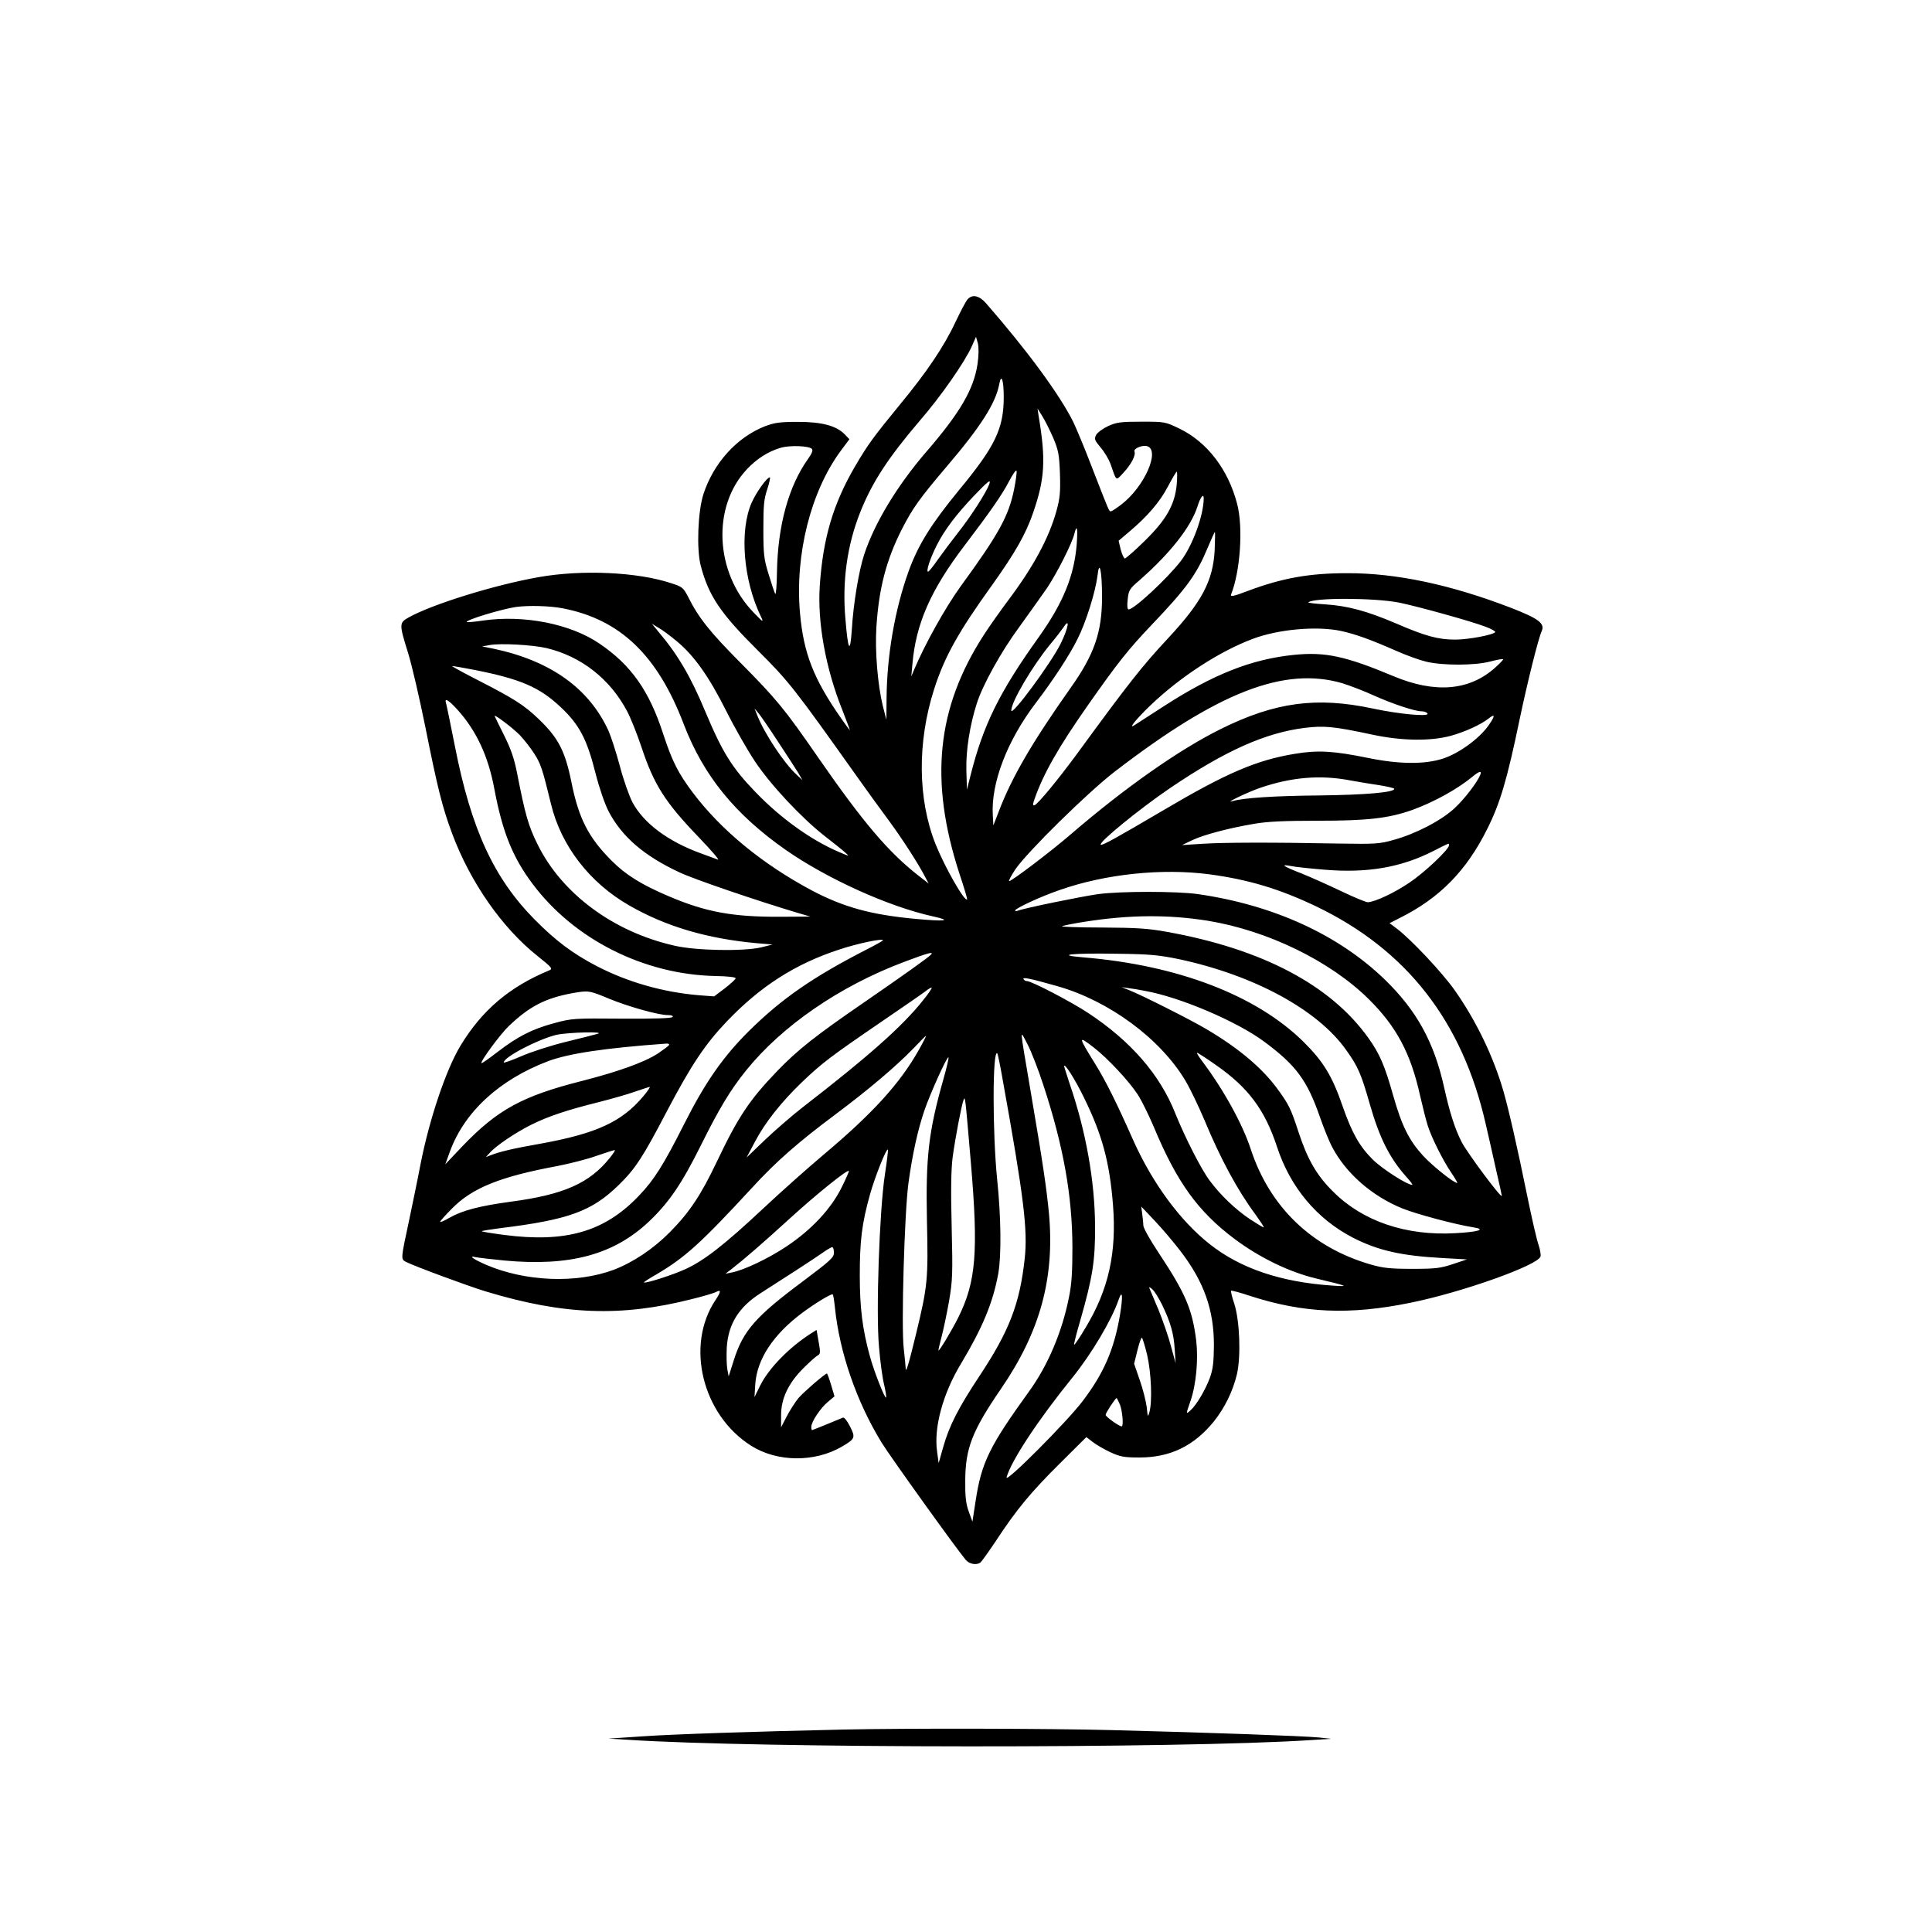 <?xml version="1.0" standalone="no"?>
<!DOCTYPE svg PUBLIC "-//W3C//DTD SVG 20010904//EN"
 "http://www.w3.org/TR/2001/REC-SVG-20010904/DTD/svg10.dtd">
<svg version="1.0" xmlns="http://www.w3.org/2000/svg"
 width="1024pt" height="1024pt" viewBox="0 0 1024 1024"
 preserveAspectRatio="xMidYMid meet">

<g transform="translate(0,1024) scale(0.1,-0.1)"
fill="#000000" stroke="none">
<path d="M5128 8653 c-9 -10 -36 -62 -62 -116 -61 -132 -154 -269 -295 -440
-138 -168 -172 -214 -238 -327 -117 -200 -171 -382 -188 -635 -13 -194 31
-437 119 -657 23 -59 42 -108 40 -108 -1 0 -22 28 -46 63 -146 209 -199 344
-218 559 -27 309 57 642 215 857 l47 63 -23 24 c-44 47 -122 68 -249 68 -97 0
-124 -4 -175 -23 -150 -59 -273 -195 -327 -361 -29 -91 -37 -290 -14 -378 42
-160 104 -252 301 -448 166 -165 194 -201 530 -674 49 -69 122 -170 163 -225
71 -96 161 -235 196 -304 l18 -34 -59 46 c-155 122 -288 278 -523 617 -186
269 -224 314 -418 510 -158 159 -220 236 -275 347 -25 48 -30 53 -90 72 -177
59 -472 73 -702 32 -233 -41 -562 -143 -688 -213 -52 -29 -52 -35 -4 -189 20
-64 61 -242 92 -395 64 -321 90 -424 141 -561 96 -258 265 -501 453 -650 80
-64 82 -68 60 -77 -209 -87 -354 -210 -468 -398 -77 -127 -165 -389 -212 -628
-16 -85 -44 -218 -60 -295 -45 -210 -45 -208 -18 -223 51 -25 320 -125 424
-157 413 -125 717 -136 1094 -40 58 14 113 31 124 36 30 17 30 4 -1 -42 -160
-240 -70 -607 188 -771 138 -88 338 -90 483 -5 70 41 72 48 42 107 -15 30 -31
50 -38 46 -42 -18 -160 -66 -163 -66 -2 0 -4 7 -4 17 0 27 48 99 87 132 l36
30 -18 61 c-10 33 -20 60 -22 60 -10 0 -121 -96 -150 -129 -17 -20 -45 -64
-62 -96 l-31 -60 0 65 c0 88 39 169 117 247 32 32 66 63 76 68 16 9 16 16 6
73 l-11 63 -27 -17 c-117 -74 -225 -185 -271 -276 l-31 -63 4 67 c9 134 95
265 251 381 68 50 145 97 159 97 3 0 8 -30 12 -67 24 -241 116 -505 249 -721
50 -80 393 -558 445 -620 19 -22 56 -29 77 -14 6 4 44 57 84 117 109 166 184
256 338 409 l140 139 34 -26 c19 -15 61 -39 93 -54 52 -24 72 -28 155 -28 162
0 288 61 393 190 59 74 101 160 123 251 22 95 15 284 -14 374 -12 35 -19 66
-17 69 3 2 49 -10 102 -28 282 -91 525 -102 848 -36 273 55 675 198 690 245 3
9 -2 37 -10 61 -9 24 -36 141 -60 259 -53 261 -99 461 -126 555 -53 184 -145
375 -259 537 -65 92 -228 266 -305 325 l-40 30 55 28 c210 105 352 249 462
470 69 137 106 262 173 585 41 195 98 424 116 464 19 41 -14 67 -164 125 -317
122 -607 184 -867 183 -202 0 -345 -26 -529 -95 -73 -28 -91 -31 -86 -18 49
123 65 356 32 481 -47 181 -158 326 -303 397 -79 38 -79 38 -204 38 -109 0
-132 -3 -176 -23 -28 -13 -57 -34 -64 -47 -11 -21 -9 -28 23 -66 20 -23 44
-63 53 -88 33 -95 27 -91 69 -46 41 44 66 92 58 112 -6 16 43 36 68 28 70 -23
-17 -218 -139 -310 -25 -19 -49 -35 -54 -35 -10 0 -7 -7 -99 230 -39 102 -85
212 -101 245 -74 147 -243 377 -462 628 -36 41 -73 49 -98 20z m53 -343 c-20
-133 -92 -257 -270 -463 -157 -182 -276 -380 -331 -547 -28 -86 -57 -259 -65
-395 -9 -133 -20 -117 -34 53 -18 202 9 393 79 569 64 159 147 286 314 482
113 130 240 313 277 396 l22 50 10 -35 c5 -22 5 -62 -2 -110z m139 -175 c0
-167 -46 -262 -239 -495 -145 -177 -215 -288 -266 -430 -72 -201 -114 -443
-116 -670 l-1 -115 -19 74 c-27 111 -42 290 -34 416 13 206 52 356 135 520 58
113 93 162 240 335 179 210 257 333 276 433 11 61 24 24 24 -68z m262 -215
c28 -67 32 -88 36 -191 3 -97 0 -129 -18 -195 -40 -145 -123 -299 -258 -478
-41 -55 -99 -137 -128 -182 -250 -387 -289 -772 -129 -1264 25 -74 43 -136 41
-137 -13 -14 -117 168 -167 292 -95 238 -98 541 -8 822 55 172 128 303 308
553 120 168 179 271 217 383 62 179 68 281 29 512 l-6 40 25 -40 c14 -22 40
-74 58 -115z m-1279 -59 c7 -7 1 -24 -20 -53 -104 -146 -161 -355 -165 -602
-1 -70 -5 -121 -9 -113 -5 7 -20 54 -35 103 -25 80 -28 105 -28 239 0 127 3
160 21 213 11 34 17 62 13 62 -15 0 -70 -77 -95 -132 -67 -148 -46 -414 49
-608 15 -31 10 -28 -41 25 -204 211 -220 560 -35 757 53 57 115 96 181 115 50
14 148 10 164 -6z m1072 -214 c-29 -143 -81 -237 -285 -517 -80 -111 -186
-301 -243 -435 l-17 -40 6 65 c18 213 97 393 275 627 134 176 199 269 236 340
21 40 39 66 41 57 2 -8 -4 -52 -13 -97z m862 26 c-10 -109 -57 -190 -171 -301
-52 -51 -99 -92 -104 -92 -5 0 -15 21 -22 47 l-11 47 53 45 c98 82 166 161
208 242 23 43 44 79 47 79 3 0 3 -30 0 -67z m-994 0 c-16 -44 -100 -174 -162
-252 -37 -47 -87 -114 -111 -148 -24 -35 -47 -63 -51 -63 -12 0 11 71 46 140
41 81 102 162 198 263 75 78 91 91 80 60z m1137 -75 c-1 -91 -59 -249 -121
-331 -72 -93 -248 -257 -277 -257 -7 0 -9 19 -5 53 5 48 9 56 62 101 164 144
273 283 308 392 15 49 33 72 33 42z m-673 -240 c-13 -169 -72 -313 -200 -493
-210 -293 -296 -468 -363 -735 l-19 -75 -3 102 c-3 104 18 238 55 354 32 100
128 273 224 404 52 72 119 166 149 209 53 80 133 237 145 289 13 51 18 27 12
-55z m731 -35 c-9 -162 -68 -274 -249 -468 -136 -146 -207 -236 -481 -611
-100 -136 -207 -266 -225 -272 -10 -3 -10 5 1 35 47 134 127 274 284 498 159
226 209 289 333 420 189 198 241 270 300 412 19 45 36 83 38 83 2 0 1 -44 -1
-97z m-597 -248 c0 -185 -41 -304 -166 -480 -204 -289 -312 -474 -381 -655
l-29 -75 -3 55 c-10 170 76 394 227 593 95 125 180 255 222 340 45 89 95 249
106 336 10 90 24 25 24 -114z m1575 -29 c94 -19 373 -96 456 -127 32 -12 55
-25 53 -29 -9 -15 -143 -40 -212 -40 -90 0 -157 18 -312 85 -157 67 -257 94
-379 102 -51 3 -90 8 -88 10 25 26 352 25 482 -1z m-4434 -30 c305 -59 503
-248 643 -617 104 -270 270 -475 540 -664 220 -153 544 -300 780 -352 105 -23
67 -28 -95 -13 -235 22 -380 62 -550 152 -260 139 -479 319 -628 517 -78 104
-109 165 -157 311 -74 229 -170 365 -338 479 -154 105 -400 153 -617 122 -45
-7 -84 -10 -86 -8 -10 10 185 69 261 80 68 9 178 6 247 -7z m2639 -189 c-52
-104 -261 -387 -261 -353 0 47 114 239 208 353 27 32 57 71 68 87 37 58 27 -2
-15 -87z m-2036 16 c93 -76 172 -188 263 -369 44 -88 113 -209 153 -269 83
-125 248 -301 371 -397 45 -35 93 -73 107 -86 25 -22 25 -22 -34 3 -147 63
-307 178 -440 316 -125 129 -176 211 -267 428 -77 185 -146 302 -246 420 l-37
45 33 -20 c19 -10 62 -42 97 -71z m3522 53 c77 -17 153 -44 292 -105 51 -23
123 -49 160 -58 89 -21 257 -21 340 1 35 9 66 15 68 12 2 -2 -18 -23 -44 -46
-136 -121 -317 -136 -537 -44 -255 107 -363 130 -529 113 -225 -23 -427 -103
-690 -273 -81 -52 -152 -98 -158 -102 -30 -18 18 40 88 107 160 153 367 287
543 353 135 51 338 69 467 42z m-4210 -91 c184 -44 337 -164 427 -335 19 -36
53 -121 76 -190 66 -199 125 -292 303 -477 67 -70 113 -123 102 -119 -11 4
-51 19 -90 33 -174 63 -304 160 -363 271 -17 33 -48 119 -67 193 -20 74 -47
157 -60 186 -103 225 -307 371 -610 435 l-60 12 40 7 c58 11 229 1 302 -16z
m-385 -115 c248 -49 348 -92 462 -200 97 -92 137 -168 182 -347 21 -82 49
-163 70 -204 71 -135 189 -236 376 -323 79 -37 404 -148 628 -215 l65 -19
-163 -1 c-248 -1 -392 25 -588 109 -144 61 -229 114 -303 189 -122 122 -174
224 -212 414 -34 168 -70 237 -176 338 -74 71 -130 107 -318 203 -82 42 -144
76 -138 76 6 0 58 -9 115 -20z m4602 -71 c38 -12 113 -40 165 -64 105 -47 220
-85 256 -85 13 0 27 -5 31 -12 11 -18 -152 -3 -291 27 -297 63 -517 34 -805
-109 -220 -109 -506 -310 -790 -554 -105 -91 -317 -252 -331 -252 -5 0 10 28
33 63 64 93 383 407 526 517 550 423 898 558 1206 469z m-4689 -141 c100 -111
163 -246 195 -419 43 -229 97 -363 203 -504 220 -294 590 -480 968 -488 65 -1
109 -6 108 -12 0 -5 -26 -29 -57 -53 l-57 -43 -80 6 c-190 16 -378 69 -545
156 -126 66 -215 133 -325 244 -218 220 -338 481 -424 920 -23 116 -44 218
-47 228 -10 31 13 18 61 -35z m1698 -168 c46 -69 93 -143 107 -165 l23 -40
-32 30 c-65 60 -168 215 -206 310 l-16 40 21 -25 c12 -14 58 -81 103 -150z
m-1369 35 c21 -22 56 -66 76 -97 36 -55 45 -83 90 -268 53 -222 205 -419 415
-539 195 -112 413 -176 675 -200 l85 -7 -60 -15 c-93 -22 -346 -18 -461 9
-323 73 -596 275 -725 537 -49 99 -65 156 -108 375 -15 78 -33 130 -68 200
-26 52 -49 99 -51 104 -8 16 91 -58 132 -99z m5134 48 c-49 -69 -157 -147
-241 -174 -97 -31 -231 -30 -397 4 -181 37 -266 42 -385 22 -204 -33 -365
-102 -700 -300 -243 -143 -325 -189 -331 -182 -12 12 203 188 366 299 292 198
506 294 714 320 103 13 156 8 361 -36 155 -33 307 -35 414 -6 76 21 159 59
200 91 37 30 37 15 -1 -38z m-42 -259 c-16 -40 -83 -128 -137 -178 -70 -65
-206 -136 -324 -168 -73 -21 -98 -22 -285 -19 -363 7 -612 6 -725 -1 l-110 -7
52 25 c60 29 195 65 332 88 69 12 160 16 336 16 265 0 375 13 500 57 116 42
242 112 320 177 35 29 50 33 41 10z m-691 -30 c44 -8 115 -20 158 -26 42 -7
77 -15 77 -19 0 -19 -155 -32 -400 -35 -233 -2 -402 -13 -457 -30 -51 -15 83
49 148 71 165 56 317 69 474 39z m525 -344 c0 -22 -130 -145 -211 -199 -79
-53 -176 -99 -218 -103 -9 -1 -72 25 -141 58 -69 33 -163 75 -210 94 -101 39
-117 51 -58 40 23 -5 107 -14 185 -20 222 -18 401 13 571 100 89 45 82 43 82
30z m-1270 -154 c208 -28 371 -77 566 -170 479 -230 774 -608 898 -1151 14
-60 39 -170 55 -243 17 -73 31 -136 31 -140 -1 -18 -186 231 -214 287 -35 69
-63 157 -92 288 -53 239 -145 406 -312 569 -246 239 -591 397 -992 455 -112
16 -411 16 -530 0 -86 -12 -391 -74 -426 -88 -7 -3 -14 -2 -14 1 0 11 137 75
237 109 242 85 543 116 793 83z m-9 -246 c318 -52 651 -214 856 -418 144 -143
220 -285 269 -506 14 -61 32 -133 41 -161 20 -64 81 -186 126 -252 20 -29 33
-53 31 -53 -19 0 -131 90 -181 144 -75 82 -113 158 -159 320 -44 157 -72 222
-131 304 -200 281 -562 472 -1068 563 -99 18 -159 22 -348 23 -125 0 -219 4
-208 7 10 4 65 15 123 24 236 37 441 38 649 5z m-1721 -104 c0 -2 -37 -23 -82
-46 -289 -148 -452 -261 -627 -433 -137 -136 -232 -271 -343 -491 -110 -218
-161 -300 -242 -384 -182 -191 -388 -250 -716 -207 -62 8 -115 17 -117 19 -2
2 40 9 94 16 368 45 490 90 633 230 88 86 127 146 255 391 128 243 201 353
315 473 179 188 364 307 600 384 97 32 230 60 230 48z m253 -77 c-18 -18 -145
-108 -358 -255 -252 -173 -348 -249 -455 -360 -149 -155 -208 -244 -322 -484
-84 -176 -144 -266 -248 -371 -88 -89 -195 -160 -297 -199 -198 -74 -469 -63
-678 27 -68 30 -94 49 -55 40 14 -3 83 -11 154 -18 348 -32 580 31 767 208
106 101 173 200 274 403 97 195 156 293 239 396 190 236 496 447 836 575 130
49 163 58 143 38z m1317 -23 c397 -85 734 -268 884 -480 64 -89 80 -127 125
-284 53 -186 107 -292 199 -394 19 -21 31 -38 27 -38 -27 0 -158 84 -209 134
-71 71 -110 140 -160 283 -55 160 -102 237 -207 341 -250 247 -668 407 -1169
448 -154 13 -57 23 180 19 176 -2 223 -7 330 -29z m-645 -143 c274 -78 545
-278 678 -501 26 -44 71 -138 101 -209 85 -205 175 -372 271 -501 25 -35 45
-65 43 -67 -2 -2 -34 18 -73 43 -78 53 -155 126 -213 204 -45 59 -132 231
-182 355 -81 206 -236 385 -464 535 -88 58 -298 168 -323 168 -6 0 -15 4 -18
10 -8 13 35 4 180 -37z m-713 -75 c-108 -137 -294 -301 -633 -563 -57 -44
-148 -123 -203 -175 l-99 -95 44 83 c54 103 140 211 250 317 105 100 152 136
414 315 116 79 223 153 240 166 16 13 31 21 33 19 3 -2 -18 -33 -46 -67z
m1178 50 c187 -34 487 -162 632 -270 167 -124 226 -203 294 -399 20 -57 49
-130 66 -161 74 -139 211 -258 371 -323 78 -31 280 -85 376 -100 69 -11 30
-24 -95 -31 -262 -15 -492 63 -649 221 -86 85 -135 170 -182 313 -42 129 -52
148 -114 233 -81 110 -206 215 -374 314 -82 49 -338 178 -410 207 l-40 16 35
-5 c19 -2 60 -9 90 -15z m-2840 -42 c99 -41 260 -86 308 -86 21 0 31 -4 27
-10 -5 -7 -95 -10 -268 -9 -254 2 -265 2 -360 -24 -116 -31 -193 -70 -302
-154 -44 -34 -81 -60 -83 -58 -8 8 99 153 145 197 108 103 191 147 336 174 86
15 89 15 197 -30z m-65 -186 c-16 -5 -93 -24 -170 -43 -77 -19 -182 -53 -232
-75 -51 -22 -93 -37 -93 -33 0 28 180 122 278 146 62 14 271 19 217 5z m2365
-271 c106 -323 153 -583 154 -859 0 -129 -4 -198 -18 -264 -36 -184 -112 -363
-212 -501 -210 -291 -252 -376 -283 -580 l-17 -110 -20 55 c-15 42 -19 80 -18
165 1 169 37 262 190 485 207 302 284 585 254 925 -13 137 -32 267 -99 660
-58 343 -57 321 -16 242 20 -37 58 -135 85 -218z m-658 190 c-99 -178 -245
-339 -507 -559 -82 -69 -227 -198 -323 -288 -203 -190 -310 -273 -408 -318
-64 -30 -213 -78 -221 -71 -1 2 28 21 65 42 152 89 238 167 511 463 122 133
242 239 441 387 170 127 319 253 410 347 36 38 66 68 68 68 2 0 -14 -32 -36
-71z m924 10 c73 -56 188 -179 234 -250 21 -32 59 -110 85 -171 122 -293 234
-449 429 -595 134 -100 290 -175 431 -209 172 -41 179 -44 90 -38 -275 18
-492 91 -656 222 -155 123 -301 322 -402 547 -89 201 -147 317 -201 404 -93
150 -93 154 -10 90z m-2250 12 c-3 -5 -30 -25 -58 -44 -72 -47 -211 -97 -403
-146 -316 -80 -448 -152 -634 -346 l-91 -96 24 66 c77 212 263 383 522 481
111 41 298 69 627 93 10 0 16 -3 13 -8z m1769 -187 c111 -616 133 -793 116
-946 -26 -238 -82 -384 -241 -623 -111 -168 -159 -262 -191 -375 l-24 -85 -8
60 c-19 127 30 309 128 470 113 189 168 321 196 475 17 94 15 299 -6 500 -25
248 -25 693 1 667 2 -2 16 -66 29 -143z m1130 81 c171 -119 259 -237 324 -435
70 -213 210 -380 400 -479 135 -69 257 -97 481 -109 l125 -7 -75 -25 c-66 -22
-92 -25 -215 -25 -116 0 -154 4 -220 23 -312 90 -535 304 -636 612 -44 134
-145 317 -259 468 -17 23 -29 42 -25 42 4 0 49 -29 100 -65z m-1444 -72 c-80
-282 -95 -415 -88 -756 7 -308 4 -342 -58 -598 -41 -169 -55 -213 -55 -178 0
8 -5 54 -10 102 -14 118 4 722 25 877 21 152 49 280 84 383 31 91 121 290 128
283 3 -2 -9 -53 -26 -113z m743 -98 c97 -197 137 -342 155 -571 20 -254 -23
-449 -146 -652 -30 -51 -57 -91 -60 -89 -2 2 12 59 32 126 66 231 80 318 79
501 -1 239 -48 503 -134 754 -16 50 -30 92 -30 95 2 19 58 -70 104 -164z
m-2335 4 c-112 -134 -248 -197 -541 -250 -152 -27 -217 -42 -273 -64 l-20 -8
20 22 c33 38 137 108 221 150 91 45 190 78 359 120 66 17 152 41 190 55 39 13
74 25 78 25 5 1 -10 -22 -34 -50z m1737 -354 c40 -472 27 -629 -67 -818 -35
-70 -101 -179 -105 -175 -1 2 6 34 16 71 10 37 28 123 40 190 19 112 20 145
14 397 -5 191 -3 302 5 365 13 99 48 281 58 305 9 20 8 28 39 -335z m-1914 28
c-107 -134 -244 -195 -524 -232 -168 -23 -257 -46 -327 -86 -24 -14 -46 -24
-48 -21 -2 2 25 33 61 69 108 111 258 171 561 227 66 13 161 37 210 55 50 17
92 31 94 29 2 -2 -10 -20 -27 -41z m1458 -89 c-29 -190 -48 -734 -31 -914 6
-74 18 -164 27 -199 8 -35 13 -66 10 -68 -6 -7 -63 137 -85 217 -40 145 -54
258 -54 430 0 185 11 275 54 429 27 96 87 246 95 238 2 -2 -5 -61 -16 -133z
m-229 -67 c-56 -114 -161 -226 -292 -313 -98 -65 -224 -125 -289 -138 l-35 -7
30 23 c66 51 169 140 309 268 138 126 306 262 315 254 2 -2 -15 -41 -38 -87z
m1795 -337 c126 -164 178 -313 178 -500 -1 -92 -5 -127 -22 -174 -24 -64 -70
-142 -102 -171 -25 -22 -25 -22 0 50 30 87 42 220 30 321 -21 165 -56 248
-199 464 -45 67 -81 132 -81 144 0 11 -3 39 -6 61 l-5 40 71 -75 c39 -41 100
-113 136 -160z m-1836 -9 c0 -26 -18 -42 -167 -154 -247 -184 -314 -260 -363
-414 l-28 -88 -7 38 c-4 21 -5 73 -3 115 8 125 64 215 181 289 147 94 275 177
321 209 26 19 52 34 57 34 5 0 9 -13 9 -29z m1738 -274 c46 -94 63 -155 68
-237 l5 -75 -25 91 c-13 50 -43 135 -65 190 -23 54 -45 106 -48 114 -5 11 -1
10 14 -3 12 -10 34 -46 51 -80z m-222 -57 c-31 -182 -85 -307 -197 -455 -82
-109 -414 -442 -404 -405 25 89 167 304 350 530 100 124 206 302 243 409 21
61 25 24 8 -79z m144 -211 c22 -96 28 -247 12 -304 -8 -28 -9 -26 -14 26 -4
31 -20 96 -37 144 l-30 87 17 69 c9 38 20 69 24 69 3 0 16 -41 28 -91z m-144
-264 c13 -33 20 -115 9 -115 -13 0 -85 51 -85 61 0 10 51 88 58 89 2 0 10 -16
18 -35z"/>
<path d="M4470 1073 c-461 -10 -913 -25 -1065 -36 l-180 -12 100 -6 c696 -46
2927 -47 3620 -2 l110 7 -65 7 c-81 8 -582 26 -1095 39 -344 9 -1099 10 -1425
3z"/>
</g>
</svg>
